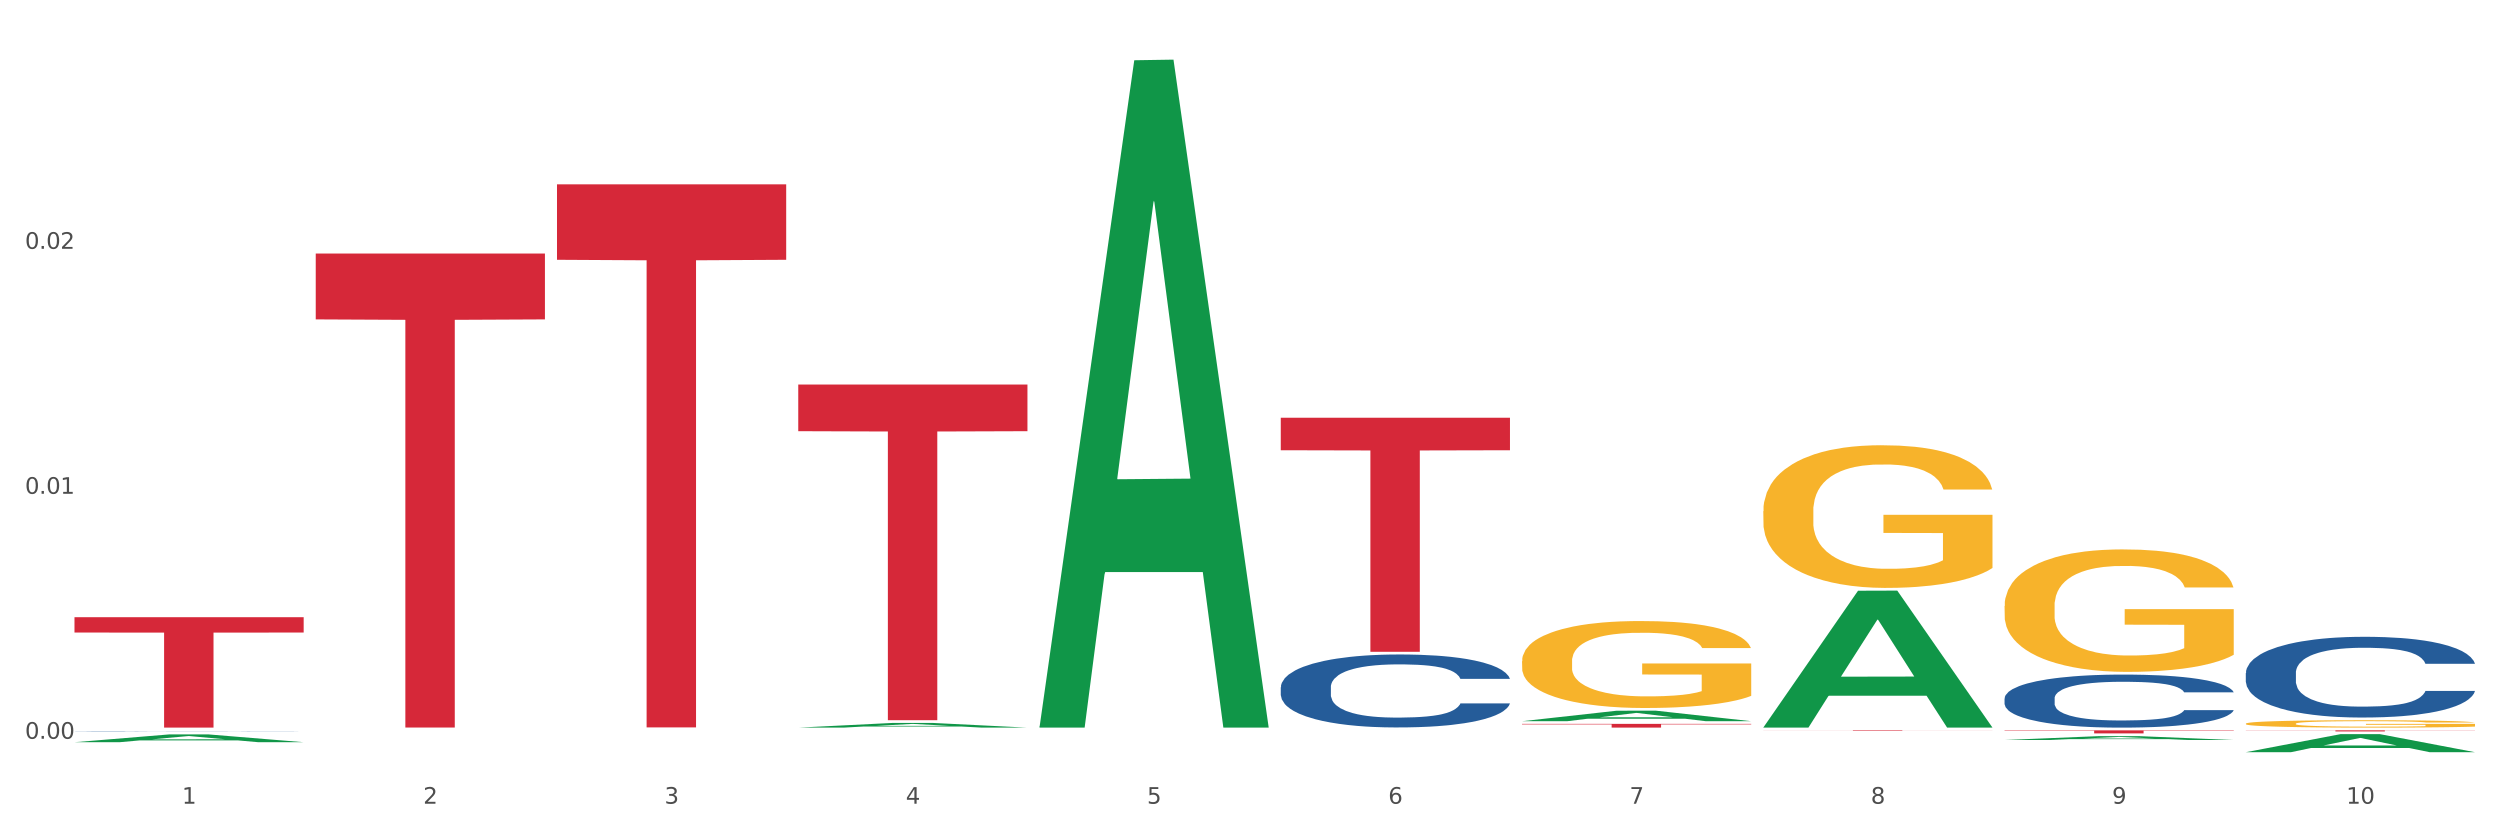 <?xml version="1.0" encoding="utf-8" standalone="no"?>
<!DOCTYPE svg PUBLIC "-//W3C//DTD SVG 1.1//EN"
  "http://www.w3.org/Graphics/SVG/1.1/DTD/svg11.dtd">
<svg xmlns:xlink="http://www.w3.org/1999/xlink" width="1080pt" height="360pt" viewBox="0 0 1080 360" xmlns="http://www.w3.org/2000/svg" version="1.1">
 <rect x="0" y="0" width="1080" height="360" fill="#333333" stroke="none"/>
 <defs>
  <style type="text/css">*{stroke-linejoin: round; stroke-linecap: butt}</style>
 </defs>
 <g id="figure_1">
  <g id="patch_1">
   <path d="M 0 360 
L 1080 360 
L 1080 0 
L 0 0 
z
" style="fill: #ffffff; stroke: #ffffff; stroke-linejoin: miter"/>
  </g>
  <g id="axes_1">
   <g id="matplotlib.axis_1">
    <g id="xtick_1">
     <g id="text_1">
      <!-- 1 -->
      <g style="fill: #4d4d4d" transform="translate(78.627 347.204) scale(0.096 -0.096)">
       <defs>
        <path id="DejaVuSans-31" d="M 794 531 
L 1825 531 
L 1825 4091 
L 703 3866 
L 703 4441 
L 1819 4666 
L 2450 4666 
L 2450 531 
L 3481 531 
L 3481 0 
L 794 0 
L 794 531 
z
" transform="scale(0.016)"/>
       </defs>
       <use xlink:href="#DejaVuSans-31"/>
      </g>
     </g>
    </g>
    <g id="xtick_2">
     <g id="text_2">
      <!-- 2 -->
      <g style="fill: #4d4d4d" transform="translate(182.851 347.204) scale(0.096 -0.096)">
       <defs>
        <path id="DejaVuSans-32" d="M 1228 531 
L 3431 531 
L 3431 0 
L 469 0 
L 469 531 
Q 828 903 1448 1529 
Q 2069 2156 2228 2338 
Q 2531 2678 2651 2914 
Q 2772 3150 2772 3378 
Q 2772 3750 2511 3984 
Q 2250 4219 1831 4219 
Q 1534 4219 1204 4116 
Q 875 4013 500 3803 
L 500 4441 
Q 881 4594 1212 4672 
Q 1544 4750 1819 4750 
Q 2544 4750 2975 4387 
Q 3406 4025 3406 3419 
Q 3406 3131 3298 2873 
Q 3191 2616 2906 2266 
Q 2828 2175 2409 1742 
Q 1991 1309 1228 531 
z
" transform="scale(0.016)"/>
       </defs>
       <use xlink:href="#DejaVuSans-32"/>
      </g>
     </g>
    </g>
    <g id="xtick_3">
     <g id="text_3">
      <!-- 3 -->
      <g style="fill: #4d4d4d" transform="translate(287.074 347.204) scale(0.096 -0.096)">
       <defs>
        <path id="DejaVuSans-33" d="M 2597 2516 
Q 3050 2419 3304 2112 
Q 3559 1806 3559 1356 
Q 3559 666 3084 287 
Q 2609 -91 1734 -91 
Q 1441 -91 1130 -33 
Q 819 25 488 141 
L 488 750 
Q 750 597 1062 519 
Q 1375 441 1716 441 
Q 2309 441 2620 675 
Q 2931 909 2931 1356 
Q 2931 1769 2642 2001 
Q 2353 2234 1838 2234 
L 1294 2234 
L 1294 2753 
L 1863 2753 
Q 2328 2753 2575 2939 
Q 2822 3125 2822 3475 
Q 2822 3834 2567 4026 
Q 2313 4219 1838 4219 
Q 1578 4219 1281 4162 
Q 984 4106 628 3988 
L 628 4550 
Q 988 4650 1302 4700 
Q 1616 4750 1894 4750 
Q 2613 4750 3031 4423 
Q 3450 4097 3450 3541 
Q 3450 3153 3228 2886 
Q 3006 2619 2597 2516 
z
" transform="scale(0.016)"/>
       </defs>
       <use xlink:href="#DejaVuSans-33"/>
      </g>
     </g>
    </g>
    <g id="xtick_4">
     <g id="text_4">
      <!-- 4 -->
      <g style="fill: #4d4d4d" transform="translate(391.298 347.204) scale(0.096 -0.096)">
       <defs>
        <path id="DejaVuSans-34" d="M 2419 4116 
L 825 1625 
L 2419 1625 
L 2419 4116 
z
M 2253 4666 
L 3047 4666 
L 3047 1625 
L 3713 1625 
L 3713 1100 
L 3047 1100 
L 3047 0 
L 2419 0 
L 2419 1100 
L 313 1100 
L 313 1709 
L 2253 4666 
z
" transform="scale(0.016)"/>
       </defs>
       <use xlink:href="#DejaVuSans-34"/>
      </g>
     </g>
    </g>
    <g id="xtick_5">
     <g id="text_5">
      <!-- 5 -->
      <g style="fill: #4d4d4d" transform="translate(495.522 347.204) scale(0.096 -0.096)">
       <defs>
        <path id="DejaVuSans-35" d="M 691 4666 
L 3169 4666 
L 3169 4134 
L 1269 4134 
L 1269 2991 
Q 1406 3038 1543 3061 
Q 1681 3084 1819 3084 
Q 2600 3084 3056 2656 
Q 3513 2228 3513 1497 
Q 3513 744 3044 326 
Q 2575 -91 1722 -91 
Q 1428 -91 1123 -41 
Q 819 9 494 109 
L 494 744 
Q 775 591 1075 516 
Q 1375 441 1709 441 
Q 2250 441 2565 725 
Q 2881 1009 2881 1497 
Q 2881 1984 2565 2268 
Q 2250 2553 1709 2553 
Q 1456 2553 1204 2497 
Q 953 2441 691 2322 
L 691 4666 
z
" transform="scale(0.016)"/>
       </defs>
       <use xlink:href="#DejaVuSans-35"/>
      </g>
     </g>
    </g>
    <g id="xtick_6">
     <g id="text_6">
      <!-- 6 -->
      <g style="fill: #4d4d4d" transform="translate(599.745 347.204) scale(0.096 -0.096)">
       <defs>
        <path id="DejaVuSans-36" d="M 2113 2584 
Q 1688 2584 1439 2293 
Q 1191 2003 1191 1497 
Q 1191 994 1439 701 
Q 1688 409 2113 409 
Q 2538 409 2786 701 
Q 3034 994 3034 1497 
Q 3034 2003 2786 2293 
Q 2538 2584 2113 2584 
z
M 3366 4563 
L 3366 3988 
Q 3128 4100 2886 4159 
Q 2644 4219 2406 4219 
Q 1781 4219 1451 3797 
Q 1122 3375 1075 2522 
Q 1259 2794 1537 2939 
Q 1816 3084 2150 3084 
Q 2853 3084 3261 2657 
Q 3669 2231 3669 1497 
Q 3669 778 3244 343 
Q 2819 -91 2113 -91 
Q 1303 -91 875 529 
Q 447 1150 447 2328 
Q 447 3434 972 4092 
Q 1497 4750 2381 4750 
Q 2619 4750 2861 4703 
Q 3103 4656 3366 4563 
z
" transform="scale(0.016)"/>
       </defs>
       <use xlink:href="#DejaVuSans-36"/>
      </g>
     </g>
    </g>
    <g id="xtick_7">
     <g id="text_7">
      <!-- 7 -->
      <g style="fill: #4d4d4d" transform="translate(703.969 347.204) scale(0.096 -0.096)">
       <defs>
        <path id="DejaVuSans-37" d="M 525 4666 
L 3525 4666 
L 3525 4397 
L 1831 0 
L 1172 0 
L 2766 4134 
L 525 4134 
L 525 4666 
z
" transform="scale(0.016)"/>
       </defs>
       <use xlink:href="#DejaVuSans-37"/>
      </g>
     </g>
    </g>
    <g id="xtick_8">
     <g id="text_8">
      <!-- 8 -->
      <g style="fill: #4d4d4d" transform="translate(808.193 347.204) scale(0.096 -0.096)">
       <defs>
        <path id="DejaVuSans-38" d="M 2034 2216 
Q 1584 2216 1326 1975 
Q 1069 1734 1069 1313 
Q 1069 891 1326 650 
Q 1584 409 2034 409 
Q 2484 409 2743 651 
Q 3003 894 3003 1313 
Q 3003 1734 2745 1975 
Q 2488 2216 2034 2216 
z
M 1403 2484 
Q 997 2584 770 2862 
Q 544 3141 544 3541 
Q 544 4100 942 4425 
Q 1341 4750 2034 4750 
Q 2731 4750 3128 4425 
Q 3525 4100 3525 3541 
Q 3525 3141 3298 2862 
Q 3072 2584 2669 2484 
Q 3125 2378 3379 2068 
Q 3634 1759 3634 1313 
Q 3634 634 3220 271 
Q 2806 -91 2034 -91 
Q 1263 -91 848 271 
Q 434 634 434 1313 
Q 434 1759 690 2068 
Q 947 2378 1403 2484 
z
M 1172 3481 
Q 1172 3119 1398 2916 
Q 1625 2713 2034 2713 
Q 2441 2713 2670 2916 
Q 2900 3119 2900 3481 
Q 2900 3844 2670 4047 
Q 2441 4250 2034 4250 
Q 1625 4250 1398 4047 
Q 1172 3844 1172 3481 
z
" transform="scale(0.016)"/>
       </defs>
       <use xlink:href="#DejaVuSans-38"/>
      </g>
     </g>
    </g>
    <g id="xtick_9">
     <g id="text_9">
      <!-- 9 -->
      <g style="fill: #4d4d4d" transform="translate(912.416 347.204) scale(0.096 -0.096)">
       <defs>
        <path id="DejaVuSans-39" d="M 703 97 
L 703 672 
Q 941 559 1184 500 
Q 1428 441 1663 441 
Q 2288 441 2617 861 
Q 2947 1281 2994 2138 
Q 2813 1869 2534 1725 
Q 2256 1581 1919 1581 
Q 1219 1581 811 2004 
Q 403 2428 403 3163 
Q 403 3881 828 4315 
Q 1253 4750 1959 4750 
Q 2769 4750 3195 4129 
Q 3622 3509 3622 2328 
Q 3622 1225 3098 567 
Q 2575 -91 1691 -91 
Q 1453 -91 1209 -44 
Q 966 3 703 97 
z
M 1959 2075 
Q 2384 2075 2632 2365 
Q 2881 2656 2881 3163 
Q 2881 3666 2632 3958 
Q 2384 4250 1959 4250 
Q 1534 4250 1286 3958 
Q 1038 3666 1038 3163 
Q 1038 2656 1286 2365 
Q 1534 2075 1959 2075 
z
" transform="scale(0.016)"/>
       </defs>
       <use xlink:href="#DejaVuSans-39"/>
      </g>
     </g>
    </g>
    <g id="xtick_10">
     <g id="text_10">
      <!-- 10 -->
      <g style="fill: #4d4d4d" transform="translate(1013.586 347.204) scale(0.096 -0.096)">
       <defs>
        <path id="DejaVuSans-30" d="M 2034 4250 
Q 1547 4250 1301 3770 
Q 1056 3291 1056 2328 
Q 1056 1369 1301 889 
Q 1547 409 2034 409 
Q 2525 409 2770 889 
Q 3016 1369 3016 2328 
Q 3016 3291 2770 3770 
Q 2525 4250 2034 4250 
z
M 2034 4750 
Q 2819 4750 3233 4129 
Q 3647 3509 3647 2328 
Q 3647 1150 3233 529 
Q 2819 -91 2034 -91 
Q 1250 -91 836 529 
Q 422 1150 422 2328 
Q 422 3509 836 4129 
Q 1250 4750 2034 4750 
z
" transform="scale(0.016)"/>
       </defs>
       <use xlink:href="#DejaVuSans-31"/>
       <use xlink:href="#DejaVuSans-30" transform="translate(63.623 0)"/>
      </g>
     </g>
    </g>
    <g id="xtick_11"/>
    <g id="xtick_12"/>
    <g id="xtick_13"/>
    <g id="xtick_14"/>
    <g id="xtick_15"/>
    <g id="xtick_16"/>
    <g id="xtick_17"/>
    <g id="xtick_18"/>
    <g id="xtick_19"/>
   </g>
   <g id="matplotlib.axis_2">
    <g id="ytick_1">
     <g id="text_11">
      <!-- 0.00 -->
      <g style="fill: #4d4d4d" transform="translate(10.8 319.144) scale(0.096 -0.096)">
       <defs>
        <path id="DejaVuSans-2e" d="M 684 794 
L 1344 794 
L 1344 0 
L 684 0 
L 684 794 
z
" transform="scale(0.016)"/>
       </defs>
       <use xlink:href="#DejaVuSans-30"/>
       <use xlink:href="#DejaVuSans-2e" transform="translate(63.623 0)"/>
       <use xlink:href="#DejaVuSans-30" transform="translate(95.41 0)"/>
       <use xlink:href="#DejaVuSans-30" transform="translate(159.033 0)"/>
      </g>
     </g>
    </g>
    <g id="ytick_2">
     <g id="text_12">
      <!-- 0.01 -->
      <g style="fill: #4d4d4d" transform="translate(10.8 213.315) scale(0.096 -0.096)">
       <use xlink:href="#DejaVuSans-30"/>
       <use xlink:href="#DejaVuSans-2e" transform="translate(63.623 0)"/>
       <use xlink:href="#DejaVuSans-30" transform="translate(95.41 0)"/>
       <use xlink:href="#DejaVuSans-31" transform="translate(159.033 0)"/>
      </g>
     </g>
    </g>
    <g id="ytick_3">
     <g id="text_13">
      <!-- 0.02 -->
      <g style="fill: #4d4d4d" transform="translate(10.8 107.485) scale(0.096 -0.096)">
       <use xlink:href="#DejaVuSans-30"/>
       <use xlink:href="#DejaVuSans-2e" transform="translate(63.623 0)"/>
       <use xlink:href="#DejaVuSans-30" transform="translate(95.41 0)"/>
       <use xlink:href="#DejaVuSans-32" transform="translate(159.033 0)"/>
      </g>
     </g>
    </g>
    <g id="ytick_4"/>
    <g id="ytick_5"/>
    <g id="ytick_6"/>
   </g>
   <g id="PolyCollection_1">
    <path d="M 32.175 320.629 
L 32.277 320.626 
L 73.107 317.264 
L 90.051 317.261 
L 131.187 320.635 
L 111.589 320.635 
L 102.709 319.849 
L 60.552 319.849 
L 60.246 319.862 
L 51.671 320.635 
L 32.175 320.635 
L 32.175 320.629 
L 65.86 319.38 
L 97.401 319.377 
L 81.783 317.98 
L 81.579 317.973 
L 81.375 317.983 
L 65.758 319.377 
L 65.86 319.38 
L 32.175 320.629 
z
" clip-path="url(#p39f43250a5)" style="fill: #109648"/>
    <path d="M 970.188 312.616 
L 970.304 312.613 
L 970.304 312.508 
L 970.538 312.417 
L 971.707 312.198 
L 973.461 312.016 
L 974.747 311.92 
L 976.032 311.841 
L 977.552 311.762 
L 979.422 311.68 
L 982.813 311.56 
L 984.917 311.499 
L 987.488 311.434 
L 992.164 311.341 
L 995.554 311.288 
L 999.061 311.244 
L 1004.789 311.192 
L 1008.53 311.168 
L 1012.505 311.151 
L 1017.297 311.139 
L 1020.921 311.136 
L 1028.87 311.145 
L 1035.65 311.171 
L 1038.923 311.192 
L 1043.132 311.227 
L 1045.353 311.25 
L 1048.977 311.297 
L 1052.717 311.358 
L 1055.289 311.411 
L 1059.147 311.51 
L 1062.069 311.61 
L 1064.758 311.733 
L 1066.161 311.817 
L 1067.213 311.896 
L 1068.148 311.987 
L 1069.083 312.13 
L 1048.041 312.13 
L 1047.223 312.028 
L 1045.937 311.931 
L 1044.067 311.838 
L 1042.43 311.779 
L 1039.625 311.706 
L 1037.053 311.66 
L 1034.364 311.624 
L 1031.091 311.595 
L 1028.52 311.581 
L 1024.896 311.569 
L 1017.765 311.572 
L 1012.972 311.595 
L 1009.699 311.624 
L 1007.595 311.651 
L 1005.724 311.68 
L 1003.62 311.721 
L 1001.165 311.782 
L 999.412 311.838 
L 997.659 311.908 
L 996.256 311.978 
L 994.97 312.06 
L 993.918 312.148 
L 993.1 312.238 
L 992.398 312.35 
L 991.814 312.534 
L 991.814 312.934 
L 992.047 313.025 
L 992.632 313.145 
L 993.333 313.236 
L 994.502 313.344 
L 995.554 313.417 
L 997.542 313.522 
L 999.763 313.61 
L 1001.516 313.665 
L 1003.27 313.712 
L 1006.309 313.777 
L 1009.699 313.829 
L 1012.621 313.861 
L 1016.596 313.891 
L 1019.285 313.902 
L 1021.623 313.908 
L 1027.351 313.908 
L 1031.442 313.899 
L 1036.001 313.879 
L 1039.508 313.853 
L 1042.43 313.82 
L 1045.704 313.768 
L 1047.808 313.718 
L 1047.808 313.107 
L 1022.09 313.104 
L 1022.09 312.698 
L 1069.2 312.698 
L 1069.2 313.891 
L 1067.213 313.952 
L 1064.992 314.008 
L 1062.654 314.057 
L 1059.147 314.119 
L 1054.938 314.177 
L 1051.198 314.218 
L 1047.223 314.253 
L 1042.547 314.285 
L 1036.469 314.315 
L 1032.728 314.326 
L 1028.052 314.335 
L 1022.558 314.338 
L 1017.765 314.332 
L 1013.089 314.318 
L 1008.179 314.291 
L 1003.387 314.253 
L 999.763 314.215 
L 996.139 314.168 
L 992.281 314.107 
L 989.242 314.049 
L 986.904 313.996 
L 984.332 313.929 
L 981.527 313.841 
L 979.422 313.762 
L 977.552 313.68 
L 975.565 313.575 
L 974.162 313.484 
L 972.759 313.37 
L 971.941 313.285 
L 971.006 313.154 
L 970.304 312.97 
L 970.188 312.616 
z
" clip-path="url(#p39f43250a5)" style="fill: #f7b32b"/>
    <path d="M 32.175 266.62 
L 131.187 266.62 
L 131.187 273.251 
L 92.239 273.296 
L 92.239 314.338 
L 70.888 314.338 
L 70.888 273.296 
L 32.175 273.251 
L 32.175 266.665 
L 32.175 266.62 
z
" clip-path="url(#p39f43250a5)" style="fill: #d62839"/>
    <path d="M 136.399 109.518 
L 235.411 109.518 
L 235.411 137.977 
L 196.463 138.169 
L 196.463 314.303 
L 175.112 314.303 
L 175.112 138.169 
L 136.399 137.977 
L 136.399 109.711 
L 136.399 109.518 
z
" clip-path="url(#p39f43250a5)" style="fill: #d62839"/>
    <path d="M 240.622 79.624 
L 339.635 79.624 
L 339.635 112.228 
L 300.687 112.448 
L 300.687 314.236 
L 279.336 314.236 
L 279.336 112.448 
L 240.622 112.228 
L 240.622 79.845 
L 240.622 79.624 
z
" clip-path="url(#p39f43250a5)" style="fill: #d62839"/>
    <path d="M 344.846 166.119 
L 443.858 166.119 
L 443.858 186.272 
L 404.91 186.408 
L 404.91 311.138 
L 383.559 311.138 
L 383.559 186.408 
L 344.846 186.272 
L 344.846 166.256 
L 344.846 166.119 
z
" clip-path="url(#p39f43250a5)" style="fill: #d62839"/>
    <path d="M 553.293 180.449 
L 652.306 180.449 
L 652.306 194.502 
L 613.358 194.597 
L 613.358 281.573 
L 592.006 281.573 
L 592.006 194.597 
L 553.293 194.502 
L 553.293 180.544 
L 553.293 180.449 
z
" clip-path="url(#p39f43250a5)" style="fill: #d62839"/>
    <path d="M 865.964 261.793 
L 866.081 261.745 
L 866.081 260.005 
L 866.315 258.507 
L 867.484 254.883 
L 869.237 251.887 
L 870.523 250.292 
L 871.809 248.987 
L 873.329 247.683 
L 875.199 246.33 
L 878.589 244.348 
L 880.693 243.333 
L 883.265 242.27 
L 887.941 240.724 
L 891.331 239.854 
L 894.838 239.129 
L 900.566 238.259 
L 904.306 237.873 
L 908.281 237.583 
L 913.074 237.39 
L 916.698 237.341 
L 924.647 237.486 
L 931.427 237.921 
L 934.7 238.259 
L 938.908 238.839 
L 941.129 239.226 
L 944.753 239.999 
L 948.494 241.014 
L 951.066 241.884 
L 954.923 243.527 
L 957.846 245.17 
L 960.534 247.199 
L 961.937 248.601 
L 962.989 249.906 
L 963.924 251.404 
L 964.859 253.772 
L 943.818 253.772 
L 943 252.08 
L 941.714 250.485 
L 939.843 248.939 
L 938.207 247.973 
L 935.401 246.764 
L 932.829 245.991 
L 930.141 245.411 
L 926.868 244.928 
L 924.296 244.687 
L 920.672 244.493 
L 913.541 244.542 
L 908.749 244.928 
L 905.475 245.411 
L 903.371 245.846 
L 901.501 246.33 
L 899.397 247.006 
L 896.942 248.021 
L 895.188 248.939 
L 893.435 250.099 
L 892.032 251.259 
L 890.746 252.612 
L 889.694 254.062 
L 888.876 255.56 
L 888.175 257.396 
L 887.59 260.44 
L 887.59 267.061 
L 887.824 268.559 
L 888.408 270.54 
L 889.11 272.038 
L 890.279 273.826 
L 891.331 275.034 
L 893.318 276.774 
L 895.539 278.224 
L 897.293 279.142 
L 899.046 279.915 
L 902.085 280.978 
L 905.475 281.848 
L 908.398 282.38 
L 912.372 282.863 
L 915.061 283.056 
L 917.399 283.153 
L 923.127 283.153 
L 927.218 283.008 
L 931.777 282.67 
L 935.284 282.235 
L 938.207 281.703 
L 941.48 280.833 
L 943.584 280.012 
L 943.584 269.912 
L 917.867 269.864 
L 917.867 263.147 
L 964.976 263.147 
L 964.976 282.863 
L 962.989 283.878 
L 960.768 284.796 
L 958.43 285.617 
L 954.923 286.632 
L 950.715 287.599 
L 946.974 288.275 
L 943 288.855 
L 938.324 289.387 
L 932.245 289.87 
L 928.504 290.063 
L 923.828 290.208 
L 918.334 290.257 
L 913.541 290.16 
L 908.865 289.918 
L 903.956 289.483 
L 899.163 288.855 
L 895.539 288.227 
L 891.915 287.454 
L 888.058 286.439 
L 885.018 285.472 
L 882.68 284.603 
L 880.109 283.491 
L 877.303 282.041 
L 875.199 280.737 
L 873.329 279.384 
L 871.341 277.644 
L 869.938 276.146 
L 868.536 274.261 
L 867.717 272.86 
L 866.782 270.685 
L 866.081 267.641 
L 865.964 261.793 
z
" clip-path="url(#p39f43250a5)" style="fill: #f7b32b"/>
    <path d="M 657.517 312.722 
L 756.529 312.722 
L 756.529 312.947 
L 717.581 312.949 
L 717.581 314.338 
L 696.23 314.338 
L 696.23 312.949 
L 657.517 312.947 
L 657.517 312.724 
L 657.517 312.722 
z
" clip-path="url(#p39f43250a5)" style="fill: #d62839"/>
    <path d="M 970.188 315.497 
L 1069.2 315.497 
L 1069.2 315.564 
L 1030.252 315.565 
L 1030.252 315.983 
L 1008.901 315.983 
L 1008.901 315.565 
L 970.188 315.564 
L 970.188 315.497 
L 970.188 315.497 
z
" clip-path="url(#p39f43250a5)" style="fill: #d62839"/>
    <path d="M 970.188 290.768 
L 970.305 290.736 
L 970.305 289.844 
L 970.656 288.634 
L 971.943 286.404 
L 973.582 284.716 
L 976.39 282.741 
L 977.912 281.912 
L 979.902 280.989 
L 983.998 279.491 
L 988.679 278.217 
L 991.956 277.516 
L 994.414 277.07 
L 999.915 276.274 
L 1003.075 275.924 
L 1006.352 275.637 
L 1009.161 275.446 
L 1013.842 275.223 
L 1017.587 275.127 
L 1021.917 275.095 
L 1025.546 275.127 
L 1030.344 275.255 
L 1037.366 275.637 
L 1040.058 275.86 
L 1043.686 276.242 
L 1047.431 276.752 
L 1050.474 277.261 
L 1053.985 277.994 
L 1057.613 278.95 
L 1061.125 280.16 
L 1063.582 281.275 
L 1065.572 282.454 
L 1067.327 283.887 
L 1068.615 285.448 
L 1069.2 286.754 
L 1047.782 286.754 
L 1047.197 285.576 
L 1046.027 284.302 
L 1044.857 283.441 
L 1043.569 282.741 
L 1041.58 281.944 
L 1039.824 281.435 
L 1036.898 280.829 
L 1034.206 280.447 
L 1031.983 280.224 
L 1029.291 280.033 
L 1023.556 279.842 
L 1019.46 279.842 
L 1016.885 279.905 
L 1013.725 280.065 
L 1011.033 280.288 
L 1007.873 280.67 
L 1005.415 281.084 
L 1002.958 281.626 
L 1001.553 282.008 
L 999.447 282.709 
L 998.042 283.282 
L 996.17 284.27 
L 995.116 284.971 
L 993.244 286.786 
L 992.424 288.124 
L 992.073 289.048 
L 991.839 290.067 
L 991.839 295.037 
L 992.541 297.267 
L 993.127 298.222 
L 994.063 299.306 
L 995.818 300.707 
L 998.393 302.077 
L 1001.085 303.064 
L 1003.309 303.67 
L 1005.415 304.116 
L 1007.522 304.466 
L 1010.097 304.785 
L 1012.203 304.976 
L 1015.363 305.167 
L 1019.109 305.263 
L 1022.035 305.263 
L 1028.003 305.103 
L 1030.695 304.944 
L 1033.27 304.721 
L 1036.079 304.371 
L 1038.303 303.988 
L 1039.59 303.702 
L 1041.697 303.096 
L 1043.335 302.459 
L 1044.739 301.727 
L 1045.676 301.089 
L 1046.729 300.134 
L 1047.548 299.051 
L 1047.782 298.477 
L 1069.2 298.477 
L 1068.732 299.624 
L 1067.913 300.739 
L 1066.274 302.236 
L 1064.987 303.096 
L 1062.997 304.148 
L 1060.89 305.04 
L 1057.965 306.027 
L 1055.273 306.76 
L 1052.464 307.397 
L 1049.421 307.97 
L 1043.92 308.767 
L 1041.931 308.99 
L 1037.717 309.372 
L 1034.44 309.595 
L 1029.642 309.818 
L 1024.726 309.945 
L 1019.577 309.977 
L 1015.012 309.913 
L 1009.98 309.722 
L 1006.82 309.531 
L 1003.309 309.244 
L 999.212 308.798 
L 995.35 308.257 
L 991.722 307.62 
L 988.328 306.887 
L 985.168 306.059 
L 981.072 304.689 
L 978.029 303.351 
L 975.805 302.109 
L 974.284 301.058 
L 972.762 299.72 
L 971.943 298.796 
L 970.656 296.566 
L 970.188 294.495 
L 970.188 290.768 
z
" clip-path="url(#p39f43250a5)" style="fill: #255c99"/>
    <path d="M 865.964 301.715 
L 866.081 301.694 
L 866.081 301.108 
L 866.432 300.312 
L 867.719 298.847 
L 869.358 297.738 
L 872.167 296.44 
L 873.688 295.895 
L 875.678 295.288 
L 879.774 294.304 
L 884.456 293.467 
L 887.733 293.007 
L 890.19 292.713 
L 895.691 292.19 
L 898.851 291.96 
L 902.128 291.771 
L 904.937 291.646 
L 909.618 291.499 
L 913.364 291.436 
L 917.694 291.416 
L 921.322 291.436 
L 926.12 291.52 
L 933.143 291.771 
L 935.834 291.918 
L 939.463 292.169 
L 943.208 292.504 
L 946.251 292.839 
L 949.762 293.321 
L 953.39 293.949 
L 956.901 294.744 
L 959.359 295.477 
L 961.348 296.251 
L 963.104 297.193 
L 964.391 298.219 
L 964.976 299.077 
L 943.559 299.077 
L 942.974 298.303 
L 941.803 297.465 
L 940.633 296.9 
L 939.346 296.44 
L 937.356 295.916 
L 935.6 295.581 
L 932.674 295.184 
L 929.983 294.932 
L 927.759 294.786 
L 925.067 294.66 
L 919.332 294.535 
L 915.236 294.535 
L 912.661 294.577 
L 909.501 294.681 
L 906.81 294.828 
L 903.65 295.079 
L 901.192 295.351 
L 898.734 295.707 
L 897.33 295.958 
L 895.223 296.419 
L 893.819 296.796 
L 891.946 297.444 
L 890.893 297.905 
L 889.02 299.098 
L 888.201 299.977 
L 887.85 300.585 
L 887.616 301.254 
L 887.616 304.52 
L 888.318 305.985 
L 888.903 306.613 
L 889.839 307.325 
L 891.595 308.246 
L 894.17 309.146 
L 896.861 309.795 
L 899.085 310.193 
L 901.192 310.486 
L 903.298 310.716 
L 905.873 310.926 
L 907.98 311.051 
L 911.14 311.177 
L 914.885 311.24 
L 917.811 311.24 
L 923.78 311.135 
L 926.472 311.031 
L 929.046 310.884 
L 931.855 310.654 
L 934.079 310.402 
L 935.366 310.214 
L 937.473 309.816 
L 939.111 309.398 
L 940.516 308.916 
L 941.452 308.498 
L 942.505 307.87 
L 943.325 307.158 
L 943.559 306.781 
L 964.976 306.781 
L 964.508 307.535 
L 963.689 308.267 
L 962.05 309.251 
L 960.763 309.816 
L 958.773 310.507 
L 956.667 311.093 
L 953.741 311.742 
L 951.049 312.224 
L 948.24 312.642 
L 945.197 313.019 
L 939.697 313.543 
L 937.707 313.689 
L 933.494 313.94 
L 930.217 314.087 
L 925.418 314.233 
L 920.503 314.317 
L 915.353 314.338 
L 910.789 314.296 
L 905.756 314.171 
L 902.596 314.045 
L 899.085 313.857 
L 894.989 313.563 
L 891.127 313.208 
L 887.499 312.789 
L 884.105 312.307 
L 880.945 311.763 
L 876.848 310.863 
L 873.805 309.984 
L 871.582 309.167 
L 870.06 308.477 
L 868.539 307.597 
L 867.719 306.99 
L 866.432 305.525 
L 865.964 304.164 
L 865.964 301.715 
z
" clip-path="url(#p39f43250a5)" style="fill: #255c99"/>
    <path d="M 553.293 296.898 
L 553.41 296.869 
L 553.41 296.063 
L 553.761 294.969 
L 555.049 292.953 
L 556.687 291.427 
L 559.496 289.642 
L 561.017 288.893 
L 563.007 288.058 
L 567.103 286.705 
L 571.785 285.553 
L 575.062 284.92 
L 577.52 284.517 
L 583.02 283.797 
L 586.18 283.48 
L 589.457 283.221 
L 592.266 283.048 
L 596.948 282.847 
L 600.693 282.76 
L 605.023 282.732 
L 608.651 282.76 
L 613.45 282.876 
L 620.472 283.221 
L 623.164 283.423 
L 626.792 283.768 
L 630.537 284.229 
L 633.58 284.69 
L 637.091 285.352 
L 640.719 286.216 
L 644.23 287.31 
L 646.688 288.317 
L 648.677 289.383 
L 650.433 290.678 
L 651.72 292.089 
L 652.306 293.27 
L 630.888 293.27 
L 630.303 292.205 
L 629.132 291.053 
L 627.962 290.275 
L 626.675 289.642 
L 624.685 288.922 
L 622.929 288.461 
L 620.004 287.914 
L 617.312 287.569 
L 615.088 287.367 
L 612.396 287.195 
L 606.661 287.022 
L 602.565 287.022 
L 599.99 287.079 
L 596.83 287.223 
L 594.139 287.425 
L 590.979 287.77 
L 588.521 288.145 
L 586.063 288.634 
L 584.659 288.98 
L 582.552 289.613 
L 581.148 290.131 
L 579.275 291.024 
L 578.222 291.657 
L 576.349 293.299 
L 575.53 294.508 
L 575.179 295.343 
L 574.945 296.264 
L 574.945 300.756 
L 575.647 302.772 
L 576.232 303.635 
L 577.168 304.614 
L 578.924 305.881 
L 581.499 307.119 
L 584.191 308.012 
L 586.414 308.559 
L 588.521 308.962 
L 590.628 309.279 
L 593.202 309.567 
L 595.309 309.739 
L 598.469 309.912 
L 602.214 309.999 
L 605.14 309.999 
L 611.109 309.855 
L 613.801 309.711 
L 616.375 309.509 
L 619.184 309.192 
L 621.408 308.847 
L 622.695 308.588 
L 624.802 308.041 
L 626.441 307.465 
L 627.845 306.803 
L 628.781 306.227 
L 629.835 305.363 
L 630.654 304.384 
L 630.888 303.866 
L 652.306 303.866 
L 651.837 304.902 
L 651.018 305.91 
L 649.38 307.263 
L 648.092 308.041 
L 646.103 308.991 
L 643.996 309.797 
L 641.07 310.69 
L 638.378 311.352 
L 635.569 311.928 
L 632.526 312.446 
L 627.026 313.166 
L 625.036 313.367 
L 620.823 313.713 
L 617.546 313.914 
L 612.747 314.116 
L 607.832 314.231 
L 602.682 314.26 
L 598.118 314.202 
L 593.085 314.03 
L 589.925 313.857 
L 586.414 313.598 
L 582.318 313.195 
L 578.456 312.705 
L 574.828 312.129 
L 571.434 311.467 
L 568.274 310.718 
L 564.177 309.48 
L 561.135 308.271 
L 558.911 307.148 
L 557.389 306.198 
L 555.868 304.989 
L 555.049 304.154 
L 553.761 302.138 
L 553.293 300.267 
L 553.293 296.898 
z
" clip-path="url(#p39f43250a5)" style="fill: #255c99"/>
    <path d="M 32.175 316.017 
L 32.292 316.017 
L 32.292 316.013 
L 32.643 316.008 
L 33.931 315.998 
L 35.569 315.991 
L 38.378 315.982 
L 39.899 315.978 
L 41.889 315.974 
L 45.985 315.968 
L 50.667 315.962 
L 53.944 315.959 
L 56.401 315.957 
L 61.902 315.954 
L 65.062 315.952 
L 68.339 315.951 
L 71.148 315.95 
L 75.829 315.949 
L 79.575 315.948 
L 83.905 315.948 
L 87.533 315.948 
L 92.331 315.949 
L 99.354 315.951 
L 102.045 315.952 
L 105.674 315.953 
L 109.419 315.956 
L 112.462 315.958 
L 115.973 315.961 
L 119.601 315.965 
L 123.112 315.971 
L 125.57 315.975 
L 127.559 315.981 
L 129.315 315.987 
L 130.602 315.994 
L 131.187 316 
L 109.77 316 
L 109.185 315.994 
L 108.014 315.989 
L 106.844 315.985 
L 105.557 315.982 
L 103.567 315.978 
L 101.811 315.976 
L 98.886 315.974 
L 96.194 315.972 
L 93.97 315.971 
L 91.278 315.97 
L 85.543 315.969 
L 81.447 315.969 
L 78.872 315.969 
L 75.712 315.97 
L 73.021 315.971 
L 69.861 315.973 
L 67.403 315.975 
L 64.945 315.977 
L 63.541 315.979 
L 61.434 315.982 
L 60.03 315.984 
L 58.157 315.989 
L 57.104 315.992 
L 55.231 316 
L 54.412 316.006 
L 54.061 316.01 
L 53.827 316.014 
L 53.827 316.036 
L 54.529 316.046 
L 55.114 316.05 
L 56.05 316.055 
L 57.806 316.061 
L 60.381 316.067 
L 63.072 316.071 
L 65.296 316.074 
L 67.403 316.076 
L 69.509 316.077 
L 72.084 316.079 
L 74.191 316.08 
L 77.351 316.08 
L 81.096 316.081 
L 84.022 316.081 
L 89.991 316.08 
L 92.683 316.079 
L 95.257 316.078 
L 98.066 316.077 
L 100.29 316.075 
L 101.577 316.074 
L 103.684 316.071 
L 105.322 316.069 
L 106.727 316.065 
L 107.663 316.063 
L 108.717 316.058 
L 109.536 316.054 
L 109.77 316.051 
L 131.187 316.051 
L 130.719 316.056 
L 129.9 316.061 
L 128.262 316.068 
L 126.974 316.071 
L 124.985 316.076 
L 122.878 316.08 
L 119.952 316.084 
L 117.26 316.087 
L 114.451 316.09 
L 111.408 316.093 
L 105.908 316.096 
L 103.918 316.097 
L 99.705 316.099 
L 96.428 316.1 
L 91.629 316.101 
L 86.714 316.101 
L 81.564 316.102 
L 77 316.101 
L 71.967 316.1 
L 68.807 316.1 
L 65.296 316.098 
L 61.2 316.096 
L 57.338 316.094 
L 53.71 316.091 
L 50.316 316.088 
L 47.156 316.084 
L 43.059 316.078 
L 40.016 316.072 
L 37.793 316.067 
L 36.271 316.062 
L 34.75 316.057 
L 33.931 316.052 
L 32.643 316.043 
L 32.175 316.034 
L 32.175 316.017 
z
" clip-path="url(#p39f43250a5)" style="fill: #255c99"/>
    <path d="M 657.517 285.651 
L 657.634 285.616 
L 657.634 284.381 
L 657.867 283.317 
L 659.036 280.744 
L 660.79 278.617 
L 662.076 277.484 
L 663.362 276.558 
L 664.881 275.631 
L 666.752 274.671 
L 670.142 273.264 
L 672.246 272.543 
L 674.818 271.788 
L 679.493 270.69 
L 682.884 270.073 
L 686.39 269.558 
L 692.118 268.941 
L 695.859 268.666 
L 699.834 268.46 
L 704.627 268.323 
L 708.25 268.289 
L 716.199 268.392 
L 722.979 268.7 
L 726.253 268.941 
L 730.461 269.352 
L 732.682 269.627 
L 736.306 270.176 
L 740.047 270.896 
L 742.618 271.514 
L 746.476 272.681 
L 749.398 273.847 
L 752.087 275.288 
L 753.49 276.283 
L 754.542 277.21 
L 755.477 278.273 
L 756.412 279.955 
L 735.371 279.955 
L 734.552 278.754 
L 733.266 277.622 
L 731.396 276.524 
L 729.76 275.837 
L 726.954 274.979 
L 724.382 274.43 
L 721.694 274.019 
L 718.42 273.676 
L 715.849 273.504 
L 712.225 273.367 
L 705.094 273.401 
L 700.301 273.676 
L 697.028 274.019 
L 694.924 274.328 
L 693.054 274.671 
L 690.949 275.151 
L 688.495 275.872 
L 686.741 276.524 
L 684.988 277.347 
L 683.585 278.171 
L 682.299 279.131 
L 681.247 280.161 
L 680.429 281.224 
L 679.727 282.528 
L 679.143 284.69 
L 679.143 289.391 
L 679.377 290.454 
L 679.961 291.861 
L 680.662 292.925 
L 681.831 294.194 
L 682.884 295.052 
L 684.871 296.287 
L 687.092 297.317 
L 688.845 297.969 
L 690.599 298.518 
L 693.638 299.273 
L 697.028 299.89 
L 699.951 300.268 
L 703.925 300.611 
L 706.614 300.748 
L 708.952 300.817 
L 714.68 300.817 
L 718.771 300.714 
L 723.33 300.473 
L 726.837 300.165 
L 729.76 299.787 
L 733.033 299.17 
L 735.137 298.586 
L 735.137 291.415 
L 709.419 291.381 
L 709.419 286.611 
L 756.529 286.611 
L 756.529 300.611 
L 754.542 301.331 
L 752.321 301.983 
L 749.983 302.566 
L 746.476 303.287 
L 742.268 303.973 
L 738.527 304.454 
L 734.552 304.865 
L 729.876 305.243 
L 723.798 305.586 
L 720.057 305.723 
L 715.381 305.826 
L 709.887 305.86 
L 705.094 305.792 
L 700.418 305.62 
L 695.508 305.311 
L 690.716 304.865 
L 687.092 304.419 
L 683.468 303.87 
L 679.61 303.15 
L 676.571 302.464 
L 674.233 301.846 
L 671.661 301.057 
L 668.856 300.027 
L 666.752 299.101 
L 664.881 298.14 
L 662.894 296.905 
L 661.491 295.841 
L 660.088 294.503 
L 659.27 293.508 
L 658.335 291.964 
L 657.634 289.802 
L 657.517 285.651 
z
" clip-path="url(#p39f43250a5)" style="fill: #f7b32b"/>
    <path d="M 761.74 315.555 
L 860.753 315.555 
L 860.753 315.586 
L 821.805 315.587 
L 821.805 315.78 
L 800.454 315.78 
L 800.454 315.587 
L 761.74 315.586 
L 761.74 315.555 
L 761.74 315.555 
z
" clip-path="url(#p39f43250a5)" style="fill: #d62839"/>
    <path d="M 761.74 220.823 
L 761.857 220.767 
L 761.857 218.741 
L 762.091 216.996 
L 763.26 212.774 
L 765.013 209.283 
L 766.299 207.426 
L 767.585 205.906 
L 769.105 204.386 
L 770.975 202.81 
L 774.365 200.502 
L 776.469 199.32 
L 779.041 198.081 
L 783.717 196.28 
L 787.107 195.267 
L 790.614 194.422 
L 796.342 193.409 
L 800.083 192.959 
L 804.057 192.621 
L 808.85 192.396 
L 812.474 192.339 
L 820.423 192.508 
L 827.203 193.015 
L 830.476 193.409 
L 834.685 194.084 
L 836.906 194.535 
L 840.529 195.436 
L 844.27 196.618 
L 846.842 197.631 
L 850.7 199.545 
L 853.622 201.459 
L 856.311 203.823 
L 857.713 205.456 
L 858.766 206.975 
L 859.701 208.721 
L 860.636 211.479 
L 839.594 211.479 
L 838.776 209.509 
L 837.49 207.651 
L 835.62 205.85 
L 833.983 204.724 
L 831.178 203.316 
L 828.606 202.416 
L 825.917 201.74 
L 822.644 201.177 
L 820.072 200.896 
L 816.448 200.671 
L 809.318 200.727 
L 804.525 201.177 
L 801.252 201.74 
L 799.148 202.247 
L 797.277 202.81 
L 795.173 203.598 
L 792.718 204.78 
L 790.965 205.85 
L 789.211 207.201 
L 787.809 208.552 
L 786.523 210.128 
L 785.471 211.817 
L 784.652 213.562 
L 783.951 215.701 
L 783.366 219.247 
L 783.366 226.959 
L 783.6 228.704 
L 784.185 231.012 
L 784.886 232.757 
L 786.055 234.84 
L 787.107 236.248 
L 789.094 238.274 
L 791.315 239.963 
L 793.069 241.032 
L 794.822 241.933 
L 797.862 243.172 
L 801.252 244.185 
L 804.174 244.804 
L 808.149 245.367 
L 810.837 245.592 
L 813.175 245.705 
L 818.903 245.705 
L 822.995 245.536 
L 827.554 245.142 
L 831.061 244.635 
L 833.983 244.016 
L 837.256 243.003 
L 839.36 242.046 
L 839.36 230.281 
L 813.643 230.224 
L 813.643 222.4 
L 860.753 222.4 
L 860.753 245.367 
L 858.766 246.549 
L 856.544 247.619 
L 854.206 248.576 
L 850.7 249.758 
L 846.491 250.884 
L 842.751 251.672 
L 838.776 252.347 
L 834.1 252.966 
L 828.021 253.529 
L 824.281 253.755 
L 819.605 253.923 
L 814.111 253.98 
L 809.318 253.867 
L 804.642 253.586 
L 799.732 253.079 
L 794.939 252.347 
L 791.315 251.615 
L 787.692 250.715 
L 783.834 249.533 
L 780.795 248.407 
L 778.457 247.394 
L 775.885 246.099 
L 773.079 244.41 
L 770.975 242.89 
L 769.105 241.314 
L 767.118 239.287 
L 765.715 237.542 
L 764.312 235.347 
L 763.494 233.714 
L 762.559 231.181 
L 761.857 227.635 
L 761.74 220.823 
z
" clip-path="url(#p39f43250a5)" style="fill: #f7b32b"/>
    <path d="M 865.964 315.497 
L 964.976 315.497 
L 964.976 315.684 
L 926.028 315.685 
L 926.028 316.841 
L 904.677 316.841 
L 904.677 315.685 
L 865.964 315.684 
L 865.964 315.498 
L 865.964 315.497 
z
" clip-path="url(#p39f43250a5)" style="fill: #d62839"/>
    <path d="M 449.069 313.796 
L 449.172 313.525 
L 490.001 26.03 
L 506.946 25.759 
L 548.082 314.338 
L 528.484 314.338 
L 519.603 247.139 
L 477.446 247.139 
L 477.14 248.222 
L 468.566 314.338 
L 449.069 314.338 
L 449.069 313.796 
L 482.754 207.036 
L 514.295 206.765 
L 498.678 87.269 
L 498.474 86.727 
L 498.269 87.54 
L 482.652 206.765 
L 482.754 207.036 
L 449.069 313.796 
z
" clip-path="url(#p39f43250a5)" style="fill: #109648"/>
    <path d="M 344.846 314.334 
L 344.948 314.332 
L 385.778 312.298 
L 402.722 312.296 
L 443.858 314.338 
L 424.26 314.338 
L 415.379 313.863 
L 373.223 313.863 
L 372.916 313.87 
L 364.342 314.338 
L 344.846 314.338 
L 344.846 314.334 
L 378.53 313.579 
L 410.072 313.577 
L 394.454 312.732 
L 394.25 312.728 
L 394.046 312.734 
L 378.428 313.577 
L 378.53 313.579 
L 344.846 314.334 
z
" clip-path="url(#p39f43250a5)" style="fill: #109648"/>
    <path d="M 657.517 311.555 
L 657.619 311.551 
L 698.449 307.024 
L 715.393 307.019 
L 756.529 311.564 
L 736.931 311.564 
L 728.05 310.505 
L 685.893 310.505 
L 685.587 310.522 
L 677.013 311.564 
L 657.517 311.564 
L 657.517 311.555 
L 691.201 309.874 
L 722.742 309.87 
L 707.125 307.988 
L 706.921 307.979 
L 706.717 307.992 
L 691.099 309.87 
L 691.201 309.874 
L 657.517 311.555 
z
" clip-path="url(#p39f43250a5)" style="fill: #109648"/>
    <path d="M 761.74 314.227 
L 761.842 314.171 
L 802.672 255.194 
L 819.617 255.139 
L 860.753 314.338 
L 841.154 314.338 
L 832.274 300.553 
L 790.117 300.553 
L 789.811 300.775 
L 781.237 314.338 
L 761.74 314.338 
L 761.74 314.227 
L 795.425 292.326 
L 826.966 292.27 
L 811.349 267.757 
L 811.144 267.646 
L 810.94 267.812 
L 795.323 292.27 
L 795.425 292.326 
L 761.74 314.227 
z
" clip-path="url(#p39f43250a5)" style="fill: #109648"/>
    <path d="M 865.964 319.681 
L 866.066 319.68 
L 906.896 318.001 
L 923.84 317.999 
L 964.976 319.684 
L 945.378 319.684 
L 936.498 319.292 
L 894.341 319.292 
L 894.034 319.298 
L 885.46 319.684 
L 865.964 319.684 
L 865.964 319.681 
L 899.649 319.058 
L 931.19 319.056 
L 915.572 318.359 
L 915.368 318.355 
L 915.164 318.36 
L 899.547 319.056 
L 899.649 319.058 
L 865.964 319.681 
z
" clip-path="url(#p39f43250a5)" style="fill: #109648"/>
    <path d="M 970.188 324.935 
L 970.29 324.928 
L 1011.12 317.149 
L 1028.064 317.142 
L 1069.2 324.95 
L 1049.602 324.95 
L 1040.721 323.131 
L 998.564 323.131 
L 998.258 323.161 
L 989.684 324.95 
L 970.188 324.95 
L 970.188 324.935 
L 1003.872 322.046 
L 1035.413 322.039 
L 1019.796 318.806 
L 1019.592 318.791 
L 1019.388 318.813 
L 1003.77 322.039 
L 1003.872 322.046 
L 970.188 324.935 
z
" clip-path="url(#p39f43250a5)" style="fill: #109648"/>
   </g>
  </g>
 </g>
 <defs>
  <clipPath id="p39f43250a5">
   <rect x="32.175" y="10.8" width="1037.025" height="329.109"/>
  </clipPath>
 </defs>
</svg>
